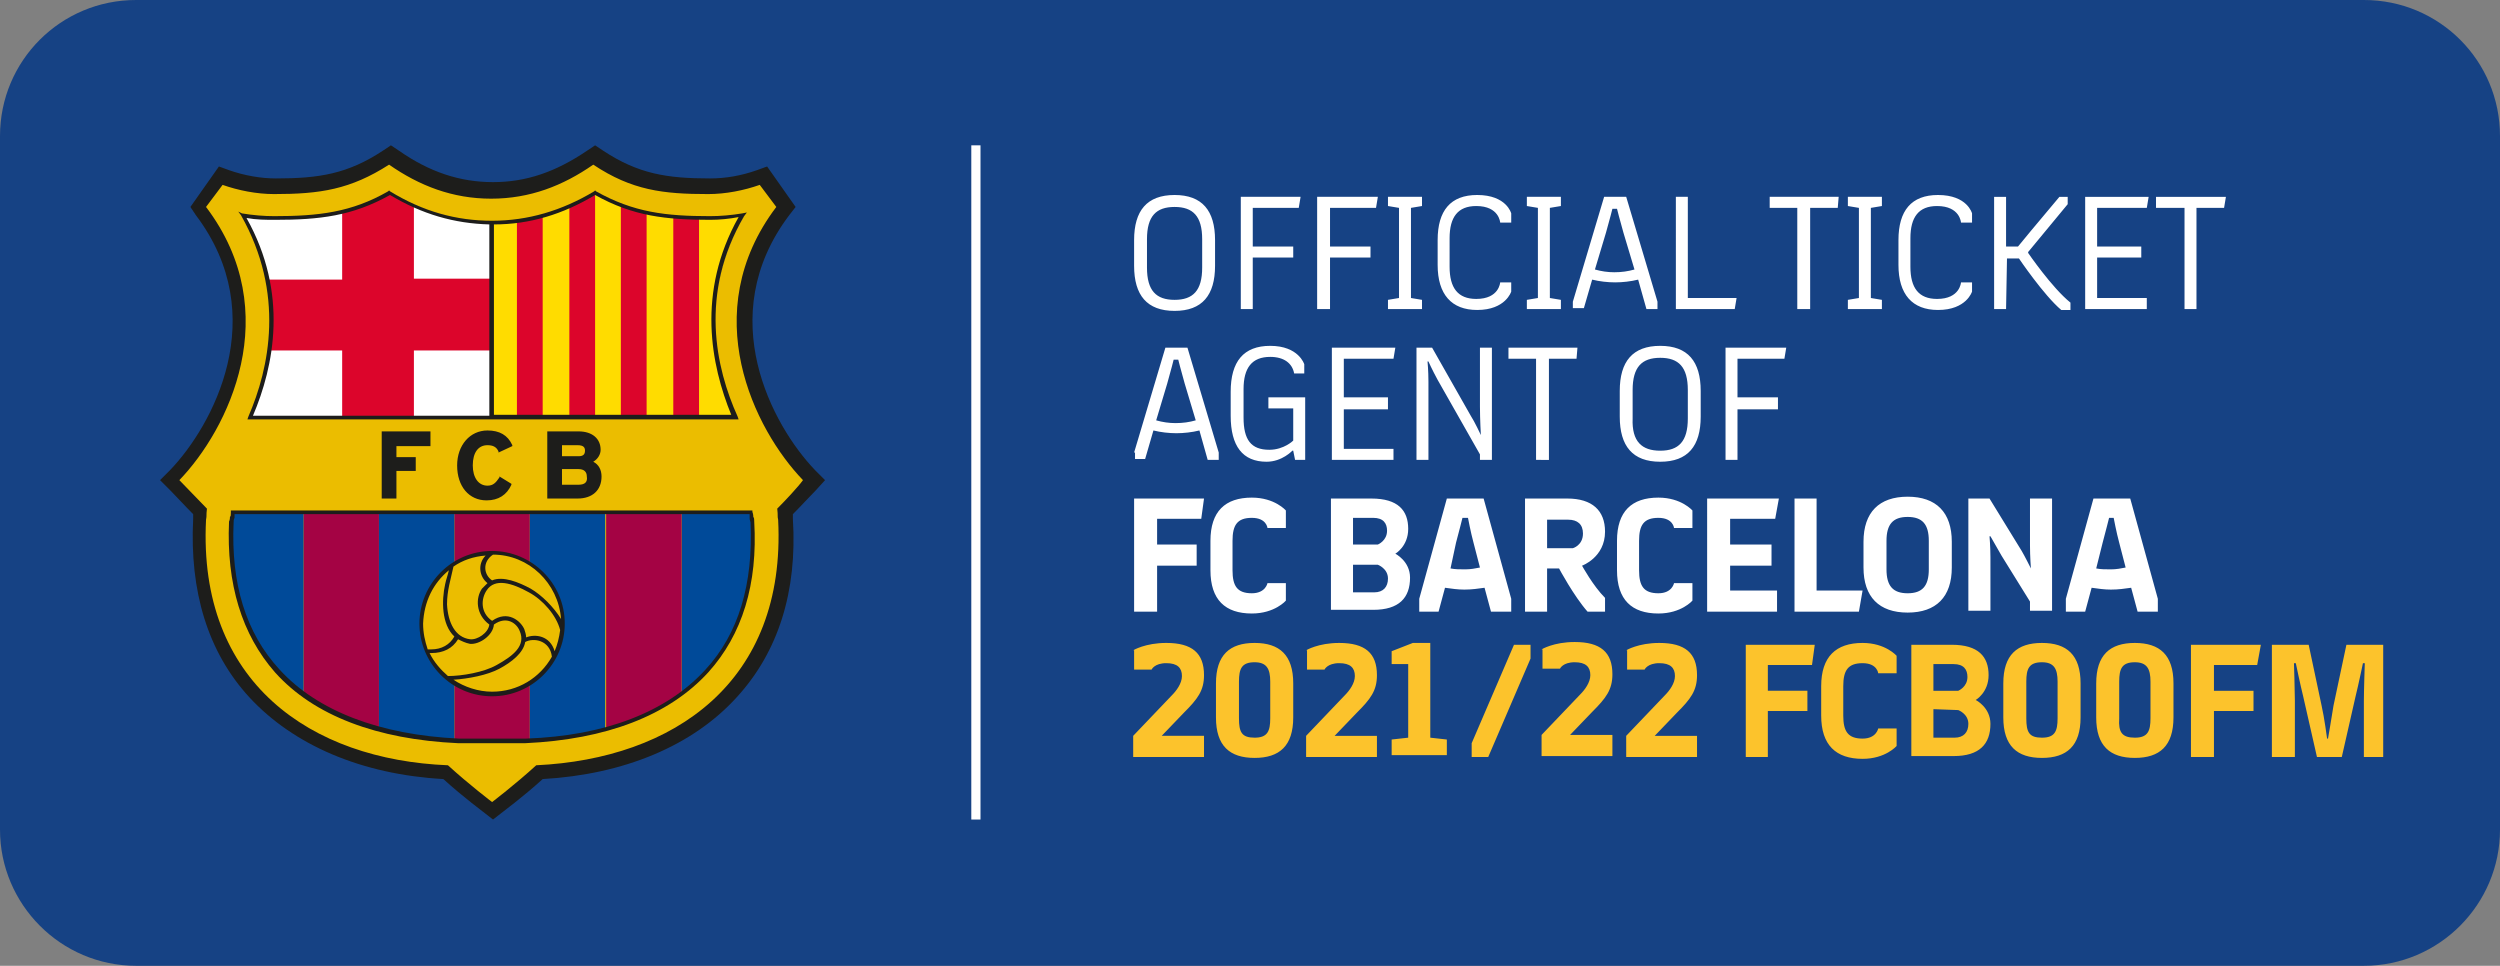 <svg id="Calque_1" xmlns="http://www.w3.org/2000/svg" viewBox="0 0 271.8 105"><rect x="0" y="0" width="271.8" height="105" fill="#808080" stroke="none"/><style>.st0{fill:#164284}.st1{fill:#ebbd00}.st2{fill:#fff}.st3{fill:#ffdc00}.st4{fill:#004a99}.st5{fill:#a40344}.st6{fill:#dc052b}.st7{fill:#1d1d1b}.st8{fill:none;stroke:#fff;stroke-miterlimit:10}.st9{fill:#fcc32c}</style><path class="st0" d="M257 105H14.8C6.6 105 0 98.3 0 90.2V14.8C0 6.6 6.6 0 14.8 0H257c8.2 0 14.8 6.6 14.8 14.8v75.4c0 8.1-6.6 14.8-14.8 14.8"/><path class="st1" d="M64.7 17l.4.2c4 2.7 7.2 3.1 12.2 3.1 1.7 0 3.6-.3 5.4-.9l.5-.2 2.3 3.3-.2.3c-8.7 11.5-1.9 23.9 2.9 28.9l.4.5-.6.4c-.6.6-1.7 1.8-2.5 2.6l-.3.3v1c.4 7.7-1.6 14-5.9 18.7-4.6 5.1-11.8 8.1-20.4 8.6h-.3l-.2.2c-2.2 2-4.4 3.6-4.4 3.7l-.5.3-.4-.3c-.1-.1-2.3-1.7-4.4-3.7l-.2-.2h-.3c-8.6-.5-15.8-3.5-20.4-8.6-4.3-4.8-6.3-11.1-5.9-18.7v-.1-.9l-.3-.3c-.8-.8-1.9-2-2.5-2.6l-.4-.5.4-.5c4.8-5 11.5-17.4 2.9-28.9l-.2-.3 2.3-3.3.5.2c1.8.6 3.6.9 5.4.9 4.9 0 8.1-.5 12.2-3.1l.4-.2.4.2c3.5 2.5 7 3.6 10.8 3.6s7.2-1.1 10.8-3.6l.1-.1z"/><path class="st2" d="M27.2 45.4c2.7-6.2 3.7-14.2-.8-22 1.1.2 2.3.3 3.5.3 4.7 0 8.3-.4 12.5-2.8 3.3 2 6.9 3.2 11.2 3.2s7.9-1.3 11.2-3.2c4.1 2.3 7.8 2.8 12.5 2.8 1.2 0 2.4-.1 3.6-.3-4.6 7.8-3.6 15.8-.9 22H27.2z"/><path class="st3" d="M79.9 45.4c-2.7-6.2-3.7-14.2.9-22-1.2.2-2.3.3-3.6.3-4.7 0-8.3-.4-12.5-2.8-3.3 2-6.9 3.2-11.2 3.2h-.1v21.2l26.5.1z"/><path class="st4" d="M74.1 75.4c5.2-3.8 8.3-9.9 7.8-18.7-.1-.5-.1-.5-.1-1h-7.7v19.7z"/><path class="st5" d="M65.9 79.2c3.1-.8 5.9-2.1 8.2-3.8V55.7h-8.2v23.5zM33 75.4c2.3 1.7 5.1 3 8.2 3.8V55.7H33v19.7z"/><path class="st4" d="M25.2 56.7c-.5 8.8 2.6 14.9 7.8 18.7V55.7h-7.7c-.1.5-.1.5-.1 1"/><path class="st5" d="M53.5 60.1c1.5 0 2.9.4 4.1 1.2v-5.5h-8.2v5.6c1.2-.9 2.6-1.3 4.1-1.3m0 15.5c-1.5 0-2.9-.4-4.1-1.2v6.1H57.6v-6.1c-1.1.7-2.5 1.2-4.1 1.2"/><path class="st4" d="M57.6 55.7v5.5c2.2 1.4 3.7 3.8 3.7 6.6s-1.5 5.2-3.7 6.6v6.1c2.9-.1 5.7-.6 8.2-1.2V55.7h-8.2zM45.8 67.8c0-2.8 1.4-5.2 3.6-6.5v-5.6h-8.2v23.6c2.6.7 5.3 1.1 8.2 1.2v-6.1c-2.2-1.4-3.6-3.8-3.6-6.6"/><path class="st6" d="M29 30.3c.6 2.7.6 5.3.2 7.8h8v7.2H45v-7.2h8.4v-7.8H45v-8c-.9-.4-1.8-.9-2.7-1.4-1.8 1-3.4 1.6-5.1 2.1v7.4H29v-.1zm41.3 15.1V23.1c-.9-.2-1.9-.5-2.8-.8v23.1h2.8zm-11.3 0v-22c-.9.3-1.8.4-2.8.6v21.4H59zm17 0V23.7c-1 0-1.9-.1-2.8-.1v21.8H76zm-11.3 0V21c-.9.5-1.8 1-2.8 1.5v23l2.8-.1z"/><path class="st7" d="M89.7 52.2l-1.1-1.1c-4.6-4.8-11.1-16.7-2.8-27.7l.7-.9-3.1-4.4-1.1.4c-1.7.6-3.4.9-5.1.9-4.7 0-7.8-.5-11.6-3l-.9-.6-.9.6c-3.4 2.3-6.6 3.4-10.2 3.4s-6.9-1.1-10.2-3.4l-.9-.6-.9.6c-3.8 2.5-6.9 3-11.6 3-1.6 0-3.4-.3-5.1-.9l-1.1-.4-3.1 4.4.6.9c8.3 11 1.8 22.9-2.8 27.7l-1.1 1.1 1.1 1.1c.6.6 1.6 1.7 2.5 2.6v.5c-.4 7.9 1.6 14.5 6.1 19.4 4.8 5.2 12.2 8.4 21.1 8.9 2.2 2 4.4 3.6 4.5 3.7l.9.7.9-.7c.1-.1 2.3-1.7 4.5-3.7 8.8-.5 16.3-3.6 21.1-8.9 4.5-4.9 6.6-11.5 6.1-19.4v-.1-.4c.9-.9 1.9-2 2.5-2.6l1-1.1zm-5.2 3.1c.1.8 0 .8.1 1.2.9 17.7-11.4 26-26.3 26.7-2.3 2.1-4.8 4-4.8 4s-2.5-1.9-4.8-4c-14.9-.6-27.2-9-26.3-26.7.1-.5 0-.4.1-1.2-.9-.9-2.3-2.4-3-3.1 5.3-5.5 11.6-18.2 2.9-29.7l1.8-2.4c1.7.6 3.7 1 5.6 1 5 0 8.3-.5 12.5-3.2 3.3 2.3 6.9 3.7 11.1 3.7s7.8-1.4 11.1-3.7c4.2 2.8 7.6 3.2 12.5 3.2 1.9 0 3.9-.4 5.6-1l1.8 2.4C75.7 34 82 46.7 87.3 52.2c-.5.7-1.9 2.2-2.8 3.1"/><path class="st7" d="M25.1 55.7c0 .3 0 .4-.1.5 0 .1 0 .3-.1.5-.3 6.8 1.4 12.3 5 16.4 4.2 4.7 11.1 7.3 19.9 7.7H57.1c8.8-.4 15.6-3 19.9-7.7 3.7-4.1 5.4-9.6 5-16.4 0-.2 0-.4-.1-.5 0-.1 0-.3-.1-.5v-.2H25.1v.2zm.3 1.1c0-.2 0-.3.1-.5v-.4h56v.4c0 .1 0 .2.1.5.3 6.7-1.3 12.1-4.9 16-4.2 4.6-10.9 7.2-19.5 7.5h-7.3c-8.6-.4-15.4-3-19.5-7.5-3.7-4-5.3-9.4-5-16M27 45.3l-.1.3h53.4l-.1-.3c-2.4-5.3-4.2-13.4.7-21.8l.3-.4-.5.1c-1.2.2-2.4.3-3.5.3-4.8 0-8.3-.4-12.4-2.7l-.1-.1-.1.1c-3.5 2.1-7.2 3.2-11.1 3.2s-7.5-1-11.1-3.2l-.1-.1-.1.1c-4 2.3-7.6 2.7-12.4 2.7-1.1 0-2.3-.1-3.5-.3l-.4-.2.3.4c4.8 8.5 3.1 16.6.8 21.9m26.7-20.9c3.9 0 7.5-1.1 11-3.2 4.1 2.3 7.7 2.7 12.5 2.7 1 0 2.1-.1 3.1-.3-4.6 8.2-3 16.1-.8 21.5H53.7V24.4zm-26.9-.7c1.1.2 2.1.2 3.1.2 4.8 0 8.4-.4 12.5-2.7 3.5 2.1 7 3.1 10.8 3.2v20.8H27.5c2.3-5.4 3.9-13.3-.7-21.5m20 24.8v-1.6h-5.3v7.3h1.6v-3h2.1v-1.5h-2.1v-1.2h3.7zm6.2-.1c.6 0 1 .2 1.2.7v.1l1.5-.7v-.1c-.5-1.1-1.4-1.6-2.7-1.6-1.9 0-3.3 1.6-3.3 3.8 0 2.3 1.3 3.8 3.2 3.8 1.3 0 2.2-.6 2.7-1.7v-.1l-1.3-.8v.1c-.4.6-.7.9-1.3.9-1 0-1.6-.9-1.6-2.2 0-1.4.6-2.2 1.6-2.2m12.3.5c0-1.2-.9-2-2.4-2h-3.4v7.3h3.3c1.6 0 2.6-.9 2.6-2.4 0-.7-.3-1.3-.9-1.6.5-.3.8-.8.8-1.3m-4.2-.5h1.7c.7 0 .8.3.8.6 0 .4-.2.6-.7.6h-1.8v-1.2zm1.8 4.3h-1.8V51h1.8c.6 0 .9.3.9.8.1.6-.2.9-.9.9"/><path class="st7" d="M53.5 75.7c4.4 0 7.9-3.6 7.9-7.9 0-4.4-3.6-7.9-7.9-7.9-4.4 0-7.9 3.6-7.9 7.9s3.5 7.9 7.9 7.9m0-.5c-1.5 0-3-.5-4.2-1.3 1.6-.1 3.7-.5 5-1.2s2.6-1.7 2.8-2.9c.9-.5 2.7-.2 2.9 1.6-1.3 2.3-3.7 3.8-6.5 3.8m-3.7-5.7c.4.2.8.4 1.3.5 1 .1 2.5-.9 2.6-2.1 1.4-1 2.5-.1 2.8.7.7 1.6-.7 2.7-2.5 3.7-1.4.8-3.8 1.2-5.3 1.2-.8-.7-1.5-1.5-2-2.5h.2c1.3 0 2.3-.5 2.9-1.5m-1.2-3.8c0-1.5.4-2.7.7-4.1 1-.7 2.2-1.1 3.5-1.2-.9.9-.7 2.3.2 3l-.6.6c-.7 1-.7 2.8.8 3.9-.1.9-1.3 1.7-2.1 1.6-1.6-.2-2.4-1.8-2.5-3.8m8.6 3.6c0-.3-.1-.6-.2-.9-.4-.9-1.8-2.1-3.5-.9-1.3-.9-1.2-2.4-.6-3.3.9-1.4 2.8-.8 4.6.2 1.5.8 3 2.5 3.4 4.1-.1.8-.3 1.6-.6 2.3-.5-1.7-2.1-1.9-3.1-1.5m.5-5.3c-1.3-.7-3-1.4-4.2-.9-.9-.6-1.1-2 .1-2.8 3.9 0 7.1 3.1 7.4 7-.8-1.3-2.1-2.6-3.3-3.3m-8.9-2c-.1.5-.3 1-.4 1.5-.4 1.8-.4 4.4 1 5.7-.5.9-1.4 1.4-2.5 1.4h-.4c-.3-.9-.5-1.8-.5-2.8.1-2.4 1.1-4.4 2.8-5.8"/><path class="st2" d="M123.3 26.1c0-3.2 1.4-4.9 4.4-4.9 3 0 4.4 1.7 4.4 4.9v2.8c0 3.2-1.4 4.9-4.4 4.9s-4.4-1.7-4.4-4.9v-2.8zm4.4 6.5c2 0 3-1 3-3.5V26c0-2.5-1-3.5-3-3.5s-3 1-3 3.5v3.1c0 2.5 1 3.5 3 3.5m7.2-11.2h6.5l-.2 1.2h-5v4.2h4.4V28h-4.4v5.6h-1.3V21.4zm8.3 0h6.6l-.2 1.2h-5v4.2h4.4V28h-4.4v5.6h-1.4V21.4zm8.9 11v-9.8l-1.2-.2v-1h3.7v1l-1.2.2v9.8l1.2.2v1h-3.7v-1l1.2-.2zm4.2-6.3c0-3.2 1.4-4.9 4.3-4.9 3.2 0 3.7 2 3.7 2v1h-1.2s-.1-1.8-2.6-1.8c-2 0-2.9 1.2-2.9 3.5V29c0 2.3.9 3.5 2.9 3.5 2.5 0 2.6-1.8 2.6-1.8h1.2v1s-.6 2-3.7 2c-2.8 0-4.3-1.7-4.3-4.9v-2.7zm10.9 6.3v-9.8l-1.2-.2v-1h3.7v1l-1.2.2v9.8l1.2.2v1H166v-1l1.2-.2zm3.8.4l3.4-11.4h2.4l3.4 11.4v.8H179l-.9-3.2c-.8.2-1.7.3-2.5.3s-1.7-.1-2.5-.3l-.9 3.1H171v-.7zm2.4-3.5c.7.2 1.4.3 2.1.3.8 0 1.5-.1 2.2-.3l-1.2-4c-.4-1.4-.7-2.6-.7-2.6h-.5s-.3 1.2-.7 2.6l-1.2 4zm8.8-7.9h1.3v11h5.3l-.2 1.2h-6.4V21.4zm14.6 1.2v11h-1.4v-11h-3v-1.2h7.5l-.1 1.2h-3zm5.3 9.8v-9.8l-1.2-.2v-1h3.7v1l-1.2.2v9.8l1.2.2v1h-3.7v-1l1.2-.2zm4.3-6.3c0-3.2 1.4-4.9 4.3-4.9 3.2 0 3.7 2 3.7 2v1h-1.2s-.1-1.8-2.6-1.8c-2 0-2.9 1.2-2.9 3.5V29c0 2.3.9 3.5 2.9 3.5 2.5 0 2.6-1.8 2.6-1.8h1.2v1s-.6 2-3.7 2c-2.8 0-4.3-1.7-4.3-4.9v-2.7zm11.7 7.5h-1.3V21.4h1.3v5.4h1.3s.5-.6 1.4-1.7l3.1-3.7h.9v.8l-4.3 5.2v.1s2.6 3.8 4.6 5.4v.8h-1c-1.9-1.6-4.6-5.6-4.6-5.6h-1.3l-.1 5.5zm8.6-12.2h6.9l-.2 1.2H228v4.2h4.8V28H228v4.4h5.4v1.2h-6.7V21.4zm12.1 1.2v11h-1.3v-11h-3.1v-1.2h7.6l-.2 1.2h-3zM123.3 49.2l3.4-11.4h2.4l3.4 11.4v.8h-1.2l-.9-3.2c-.8.2-1.7.3-2.5.3s-1.7-.1-2.5-.3l-.9 3.1h-1.1v-.7h-.1zm2.4-3.5c.7.2 1.4.3 2.1.3.8 0 1.5-.1 2.2-.3l-1.2-4c-.4-1.4-.7-2.6-.7-2.6h-.5s-.3 1.2-.7 2.6l-1.2 4zm8.1-3.1c0-3.3 1.4-5 4.3-5 3.1 0 3.7 2 3.7 2v1h-1.1c-.2-1.1-1.1-1.8-2.6-1.8-2 0-2.9 1.2-2.9 3.5v3.1c0 2.4.8 3.5 2.8 3.5 1.6 0 2.6-1 2.6-1v-3.5h-2.7v-1.2h4V50h-1.1l-.2-1h-.1s-1.1 1.2-2.8 1.2c-2.6 0-3.9-1.7-3.9-5v-2.6zm11-4.8h6.9l-.2 1.2h-5.4v4.2h4.8v1.3h-4.8v4.3h5.4V50h-6.7V37.8zm9.2 0h1.7l4.2 7.4c.4.6 1.1 2.1 1.1 2.1s-.1-1.7-.1-3.1v-6.4h1.3V50h-1.3v-.6l-4.6-8.1c-.6-1.1-1-2-1-2h-.1s.1 1 .1 2.2V50H154V37.8zm14.4 1.2v11H167V39h-3v-1.2h7.5l-.1 1.2h-3zm7.7 3.5c0-3.2 1.4-4.9 4.4-4.9s4.4 1.7 4.4 4.9v2.8c0 3.2-1.4 4.9-4.4 4.9s-4.4-1.7-4.4-4.9v-2.8zm4.4 6.5c2 0 3-1 3-3.5v-3.1c0-2.5-1-3.5-3-3.5s-3 1-3 3.5v3.1c-.1 2.5 1 3.5 3 3.5m7.1-11.2h6.6L194 39h-5.1v4.2h4.4v1.3h-4.4V50h-1.3V37.8zm-64.3 16.4h7.6l-.3 2.2h-4.8v2.8h4.3v2.3h-4.3v5h-2.5V54.2zm8.3 4.6c0-3.2 1.6-4.7 4.5-4.7 2.5 0 3.7 1.4 3.7 1.4v1.9h-2s-.1-1.1-1.7-1.1-2.1.8-2.1 2.5V62c0 1.7.5 2.5 2.1 2.5 1.5 0 1.7-1.1 1.7-1.1h2v1.9s-1.2 1.4-3.7 1.4c-2.9 0-4.5-1.5-4.5-4.7v-3.2zm13.1-4.6h4.4c2.9 0 4 1.3 4 3.3 0 1.9-1.4 2.7-1.4 2.7s1.6.8 1.6 2.6c0 2.2-1.2 3.5-4 3.5h-4.6V54.2zm2.4 2.1v2.9h2.7s1-.4 1-1.5c0-.8-.4-1.4-1.5-1.4h-2.2zm0 5v3.1h2.3c1 0 1.5-.6 1.5-1.5 0-1.1-1.1-1.5-1.1-1.5h-2.7v-.1zm7.2 3.8l3-10.9h4l3 10.9v1.4h-2.2l-.7-2.6c-.7.1-1.4.2-2.2.2-.7 0-1.4-.1-2.1-.2l-.7 2.6h-2.1v-1.4zm3.4-3.3c.5.1 1 .1 1.6.1s1.1-.1 1.6-.2l-.7-2.7c-.3-1.1-.6-2.7-.6-2.7h-.6s-.4 1.6-.7 2.7l-.6 2.8zm8.1-7.6h4.6c2.7 0 4.1 1.3 4.1 3.6 0 2.8-2.5 3.7-2.5 3.7s1.2 2.2 2.5 3.5v1.5h-1.9c-1.5-1.7-3.1-4.7-3.1-4.7h-1.3v4.7h-2.4V54.2zm5.2 5.4s1.1-.3 1.1-1.6c0-1-.6-1.5-1.6-1.5h-2.3v3.1h2.8zm4.8-.8c0-3.2 1.6-4.7 4.5-4.7 2.5 0 3.7 1.4 3.7 1.4v1.9h-2s-.1-1.1-1.7-1.1-2.1.8-2.1 2.5V62c0 1.7.5 2.5 2.1 2.5 1.5 0 1.7-1.1 1.7-1.1h2v1.9s-1.2 1.4-3.7 1.4c-2.9 0-4.5-1.5-4.5-4.7v-3.2zm9.8-4.6h7.8l-.4 2.2h-4.9v2.8h4.5v2.3h-4.5v2.7h5.1v2.3h-7.6V54.2zm9.5 0h2.4v10h5l-.4 2.3h-7V54.2zm7.5 4.7c0-3.2 1.7-4.9 4.8-4.9s4.8 1.7 4.8 4.9v2.8c0 3.2-1.7 4.9-4.8 4.9s-4.8-1.7-4.8-4.9v-2.8zm4.8 5.6c1.6 0 2.3-.8 2.3-2.6v-3.1c0-1.8-.7-2.6-2.3-2.6s-2.3.8-2.3 2.6v3.1c0 1.8.7 2.6 2.3 2.6m6.6-10.3h2.3l3.5 5.7c.3.5 1 1.9 1 1.9s-.1-1.3-.1-2.5v-5.1h2.4v12.2h-2.4v-1l-3.1-5-1.2-2.1h-.1s.1 1.1.1 2.3v5.8H214V54.2zm10.6 10.9l3-10.9h4l3 10.9v1.4h-2.2l-.7-2.6c-.7.1-1.4.2-2.2.2-.7 0-1.4-.1-2.1-.2l-.7 2.6h-2.1v-1.4zm3.3-3.3c.5.1 1 .1 1.6.1s1.1-.1 1.6-.2l-.7-2.7c-.3-1.1-.6-2.7-.6-2.7h-.5s-.4 1.6-.7 2.7l-.7 2.8z"/><path class="st8" d="M106.1 15.8v73.3"/><path class="st9" d="M123.2 70.7s1.3-.8 3.6-.8c2.8 0 4.1 1.1 4.1 3.5 0 1.7-.7 2.6-2.2 4.1l-2.4 2.5h4.6v2.3h-7.7V80l4.2-4.4c.5-.5 1.1-1.3 1.1-2.1 0-.9-.5-1.4-1.7-1.4-1.3 0-1.6.7-1.6.7h-1.9v-2.1h-.1zm9 3.6c0-3.1 1.5-4.4 4.2-4.4s4.2 1.3 4.2 4.4V78c0 3.1-1.5 4.4-4.2 4.4s-4.2-1.3-4.2-4.4v-3.7zm4.2 5.9c1.4 0 1.7-.7 1.7-2.1v-4c0-1.4-.4-2.1-1.7-2.1-1.4 0-1.7.7-1.7 2.1v4c0 1.5.3 2.1 1.7 2.1m14.9-9.4l2.3-.9h1.9v10.3l1.8.2v1.7h-6v-1.7l1.8-.2v-8h-1.8v-1.4zm16.3-.2s1.3-.8 3.6-.8c2.8 0 4.1 1.1 4.1 3.5 0 1.7-.7 2.6-2.2 4.1l-2.4 2.5h4.6v2.3h-7.7v-2.3l4.2-4.4c.5-.5 1.1-1.3 1.1-2.1 0-.9-.5-1.4-1.7-1.4-1.3 0-1.6.7-1.6.7h-1.9v-2.1h-.1zm-1.2-.5v1.5l-4.6 10.7H160v-1.5l4.6-10.7h1.8zm23.4 0h7.5l-.3 2.2h-4.8v2.8h4.3v2.2h-4.3v5h-2.4V70.1zm8.2 4.5c0-3.2 1.6-4.7 4.5-4.7 2.5 0 3.7 1.4 3.7 1.4v1.9h-2s-.1-1.1-1.7-1.1-2.1.8-2.1 2.5v3.2c0 1.7.5 2.5 2.1 2.5 1.5 0 1.7-1.1 1.7-1.1h2v1.9s-1.2 1.4-3.7 1.4c-2.9 0-4.5-1.5-4.5-4.7v-3.2zm9.8-4.5h4.4c2.9 0 4 1.3 4 3.3 0 1.9-1.4 2.7-1.4 2.7s1.6.8 1.6 2.6c0 2.2-1.2 3.5-4 3.5h-4.6V70.1zm2.4 2.1v2.9h2.7s1-.4 1-1.5c0-.8-.4-1.4-1.5-1.4h-2.2zm0 4.9v3.1h2.3c1 0 1.5-.6 1.5-1.5 0-1.1-1.1-1.5-1.1-1.5l-2.7-.1zm7.6-2.8c0-3.1 1.5-4.4 4.2-4.4s4.2 1.3 4.2 4.4V78c0 3.1-1.5 4.4-4.2 4.4s-4.2-1.3-4.2-4.4v-3.7zm4.2 5.9c1.4 0 1.7-.7 1.7-2.1v-4c0-1.4-.4-2.1-1.7-2.1-1.4 0-1.7.7-1.7 2.1v4c0 1.5.3 2.1 1.7 2.1m5.9-5.9c0-3.1 1.5-4.4 4.2-4.4s4.2 1.3 4.2 4.4V78c0 3.1-1.5 4.4-4.2 4.4s-4.2-1.3-4.2-4.4v-3.7zm4.2 5.9c1.4 0 1.7-.7 1.7-2.1v-4c0-1.4-.4-2.1-1.7-2.1-1.4 0-1.7.7-1.7 2.1v4c-.1 1.5.3 2.1 1.7 2.1m6.1-10.1h7.6l-.4 2.2h-4.7v2.8h4.3v2.2h-4.3v5h-2.5V70.1zm8.8 0h4l1.4 6.6c.3 1.3.6 3.6.6 3.6h.1s.4-2.3.6-3.6l1.4-6.6h4v12.2H257v-6.1c0-1.1.1-4.1.1-4.1h-.2s-.5 2.4-.8 3.6l-1.5 6.6h-2.7l-1.5-6.6c-.3-1.2-.8-3.6-.8-3.6h-.2s.1 3.1.1 4.1v6.1H247V70.1zm-105 .6s1.3-.8 3.6-.8c2.8 0 4.1 1.1 4.1 3.5 0 1.7-.7 2.6-2.2 4.1l-2.4 2.5h4.6v2.3H142V80l4.2-4.4c.5-.5 1.1-1.3 1.1-2.1 0-.9-.5-1.4-1.7-1.4-1.3 0-1.6.7-1.6.7h-1.9v-2.1h-.1zm34.8 0s1.3-.8 3.6-.8c2.8 0 4.1 1.1 4.1 3.5 0 1.7-.7 2.6-2.2 4.1l-2.4 2.5h4.6v2.3h-7.7V80l4.2-4.4c.5-.5 1.1-1.3 1.1-2.1 0-.9-.5-1.4-1.7-1.4-1.3 0-1.6.7-1.6.7h-1.9v-2.1h-.1z"/></svg>